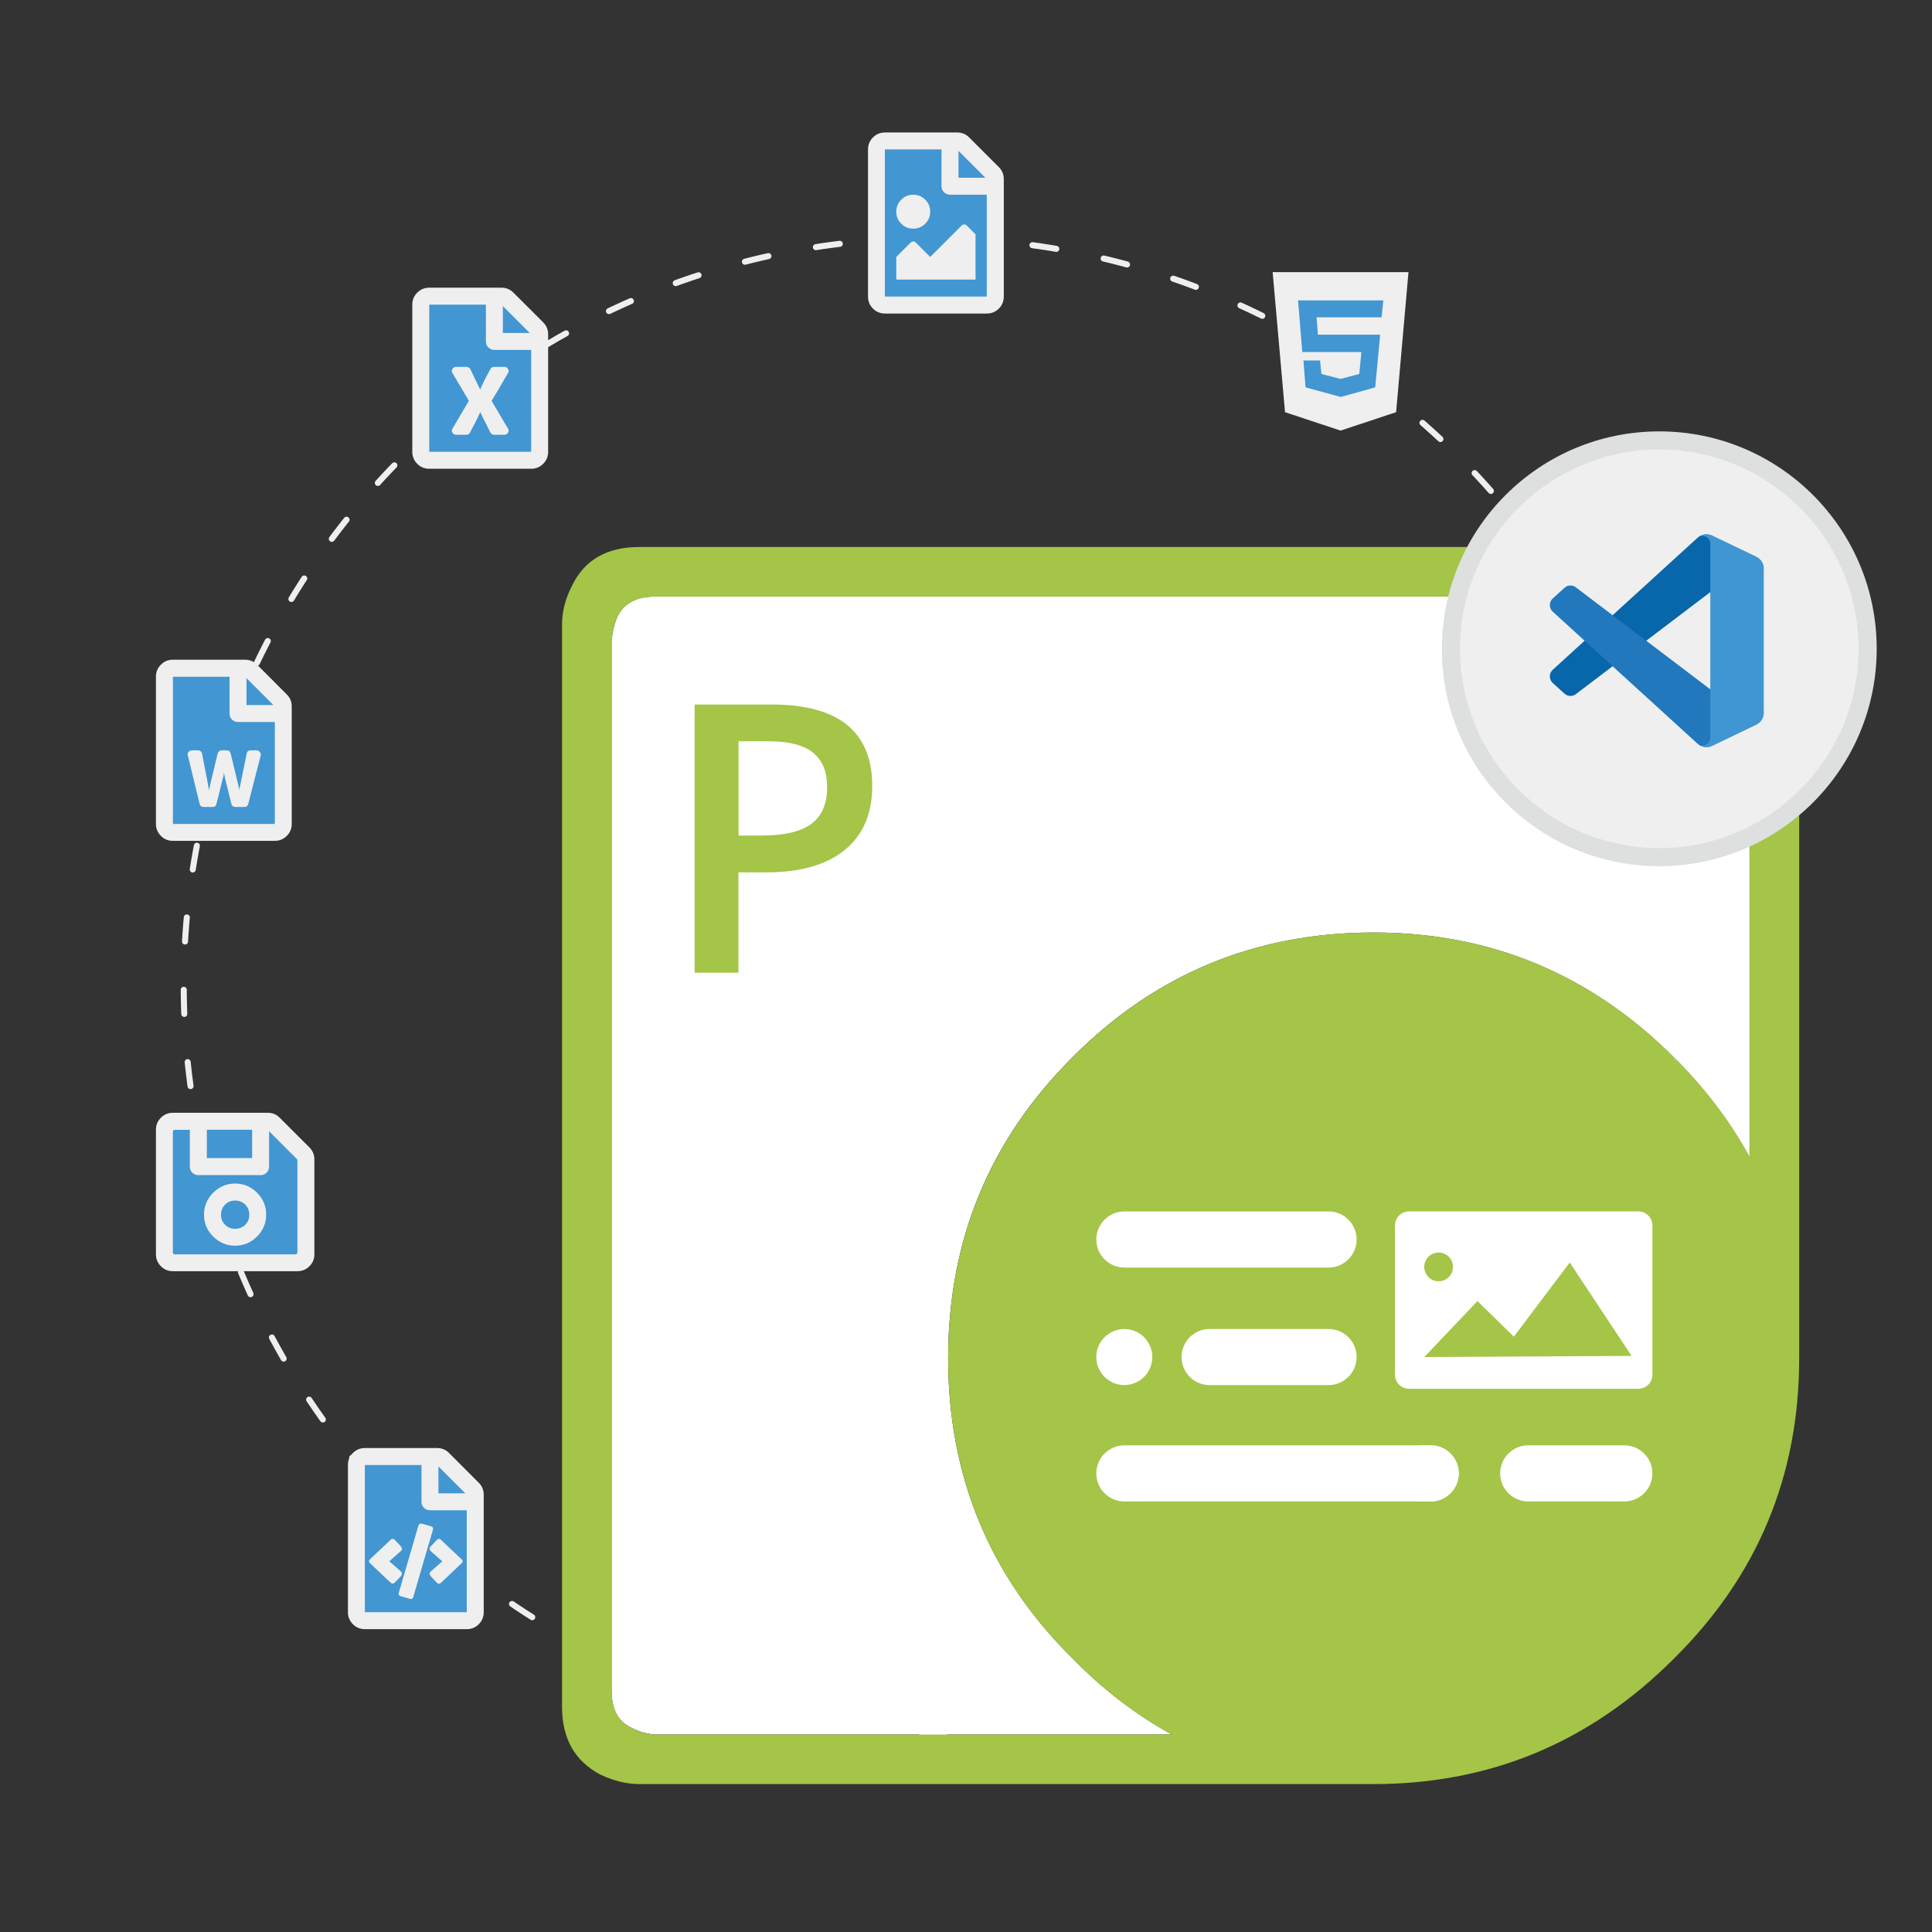 <?xml version="1.0" encoding="utf-8"?>
<!-- Generator: Adobe Illustrator 25.2.0, SVG Export Plug-In . SVG Version: 6.00 Build 0)  -->
<svg version="1.1" id="Layer_1" xmlns="http://www.w3.org/2000/svg" xmlns:xlink="http://www.w3.org/1999/xlink" x="0px" y="0px"
	 viewBox="0 0 320 320" style="enable-background:new 0 0 320 320;" xml:space="preserve">
<rect x="0" y="0" width="320" height="320" fill="#333333" stroke="none"/>
<style type="text/css">
	.st0{fill:none;stroke:#EFEFEF;stroke-linecap:round;stroke-linejoin:round;stroke-miterlimit:10;stroke-dasharray:4,8;}
	.st1{fill-rule:evenodd;clip-rule:evenodd;fill:#FFFFFF;}
	.st2{fill-rule:evenodd;clip-rule:evenodd;fill:#A4C547;}
	.st3{fill:#A4C547;}
	.st4{fill:#FFFFFF;}
	.st5{display:none;fill:#FFFFFF;}
	.st6{fill:#EFEFEF;}
	.st7{fill:#DEDFDF;}
	.st8{fill:#4296D2;}
	.st9{fill:#0866AA;}
	.st10{fill:#2178BD;}
	.st11{fill:#4096D2;}
</style>
<circle class="st0" cx="154.17" cy="163.2" r="123.74"/>
<g id="PDF">
	<path id="XMLID_36_" class="st1" d="M227.52,154.45c-19.56,0-36.18,6.88-49.85,20.64c-13.75,13.68-20.63,30.3-20.63,49.87
		s6.88,36.16,20.63,49.75c5.05,5.15,10.51,9.33,16.4,12.57h-85.6c-1.37-0.08-2.69-0.47-3.97-1.15c-2.13-1.02-3.2-3.04-3.2-6.03
		V105.99c0.17-1.54,0.51-2.86,1.02-3.98c1.11-2.14,3.16-3.2,6.15-3.2h174.14l1.15,0.26c1.02,0.17,1.92,0.42,2.69,0.77
		c2.22,1.02,3.33,3.07,3.33,6.15v85.66c-3.23-5.91-7.41-11.43-12.56-16.54C263.4,161.33,246.83,154.45,227.52,154.45z"/>
	<path id="XMLID_33_" class="st2" d="M227.52,154.45c19.31,0,35.88,6.88,49.72,20.64c5.15,5.11,9.33,10.62,12.56,16.54v-85.64
		c0-3.08-1.11-5.13-3.33-6.15c-0.77-0.34-1.67-0.6-2.69-0.77l-1.15-0.26H108.48c-2.99,0-5.04,1.07-6.15,3.2
		c-0.52,1.11-0.86,2.44-1.02,3.98v174.13c0,2.99,1.07,5,3.2,6.03c1.28,0.68,2.6,1.07,3.97,1.15h85.6
		c-5.89-3.23-11.35-7.42-16.4-12.57c-13.75-13.59-20.63-30.17-20.63-49.75s6.88-36.2,20.63-49.87
		C191.34,161.33,207.96,154.45,227.52,154.45z M287.23,90.85c1.88,0.34,3.33,0.81,4.36,1.41c4.27,2.05,6.41,5.77,6.41,11.16v121.56
		c0,19.49-6.92,36.08-20.76,49.75c-13.83,13.85-30.41,20.77-49.72,20.77H105.91c-2.05,0-4.19-0.51-6.41-1.54
		c-4.27-2.22-6.41-5.98-6.41-11.28V103.42c0-2.14,0.55-4.27,1.66-6.41c2.05-4.27,5.77-6.41,11.15-6.41h179.27L287.23,90.85z"/>
	<g>
		<path class="st3" d="M144.47,130.13c0,4.64-1.52,8.2-4.56,10.66c-3.04,2.47-7.36,3.7-12.98,3.7h-4.62v16.62h-7.26v-44.42h12.8
			c5.55,0,9.71,1.14,12.48,3.4C143.09,122.37,144.47,125.71,144.47,130.13z M122.33,138.39h3.86c3.73,0,6.46-0.65,8.2-1.94
			c1.74-1.3,2.61-3.32,2.61-6.08c0-2.55-0.78-4.45-2.34-5.71c-1.56-1.25-3.99-1.88-7.29-1.88h-5.05L122.33,138.39L122.33,138.39z"/>
	</g>
	<g id="_x33__8_">
		<g>
			<g>
				<path class="st4" d="M271.36,230.03h-37.98c-1.28,0-2.33-1.05-2.33-2.33v-24.73c0-1.28,1.05-2.33,2.33-2.33h37.98
					c1.28,0,2.33,1.05,2.33,2.33v24.73C273.69,228.99,272.64,230.03,271.36,230.03z"/>
				<polygon class="st3" points="235.9,224.77 244.71,215.5 250.74,221.39 260,209.11 270.24,224.58 				"/>
				<circle class="st3" cx="238.28" cy="209.84" r="2.38"/>
			</g>
			<g id="Lines_9_">
				<path class="st4" d="M220.05,229.42h-19.7c-2.56,0-4.65-2.09-4.65-4.65l0,0c0-2.56,2.09-4.65,4.65-4.65h19.7
					c2.56,0,4.65,2.09,4.65,4.65l0,0C224.7,227.33,222.61,229.42,220.05,229.42z"/>
				<ellipse class="st4" cx="186.22" cy="224.77" rx="4.64" ry="4.64"/>
				<g>
					<path class="st4" d="M220.05,209.95h-33.82c-2.56,0-4.65-2.09-4.65-4.65l0,0c0-2.56,2.09-4.65,4.65-4.65h33.82
						c2.56,0,4.65,2.09,4.65,4.65l0,0C224.7,207.85,222.61,209.95,220.05,209.95z"/>
					<ellipse class="st5" cx="187.81" cy="250.08" rx="4.64" ry="4.64"/>
				</g>
				<g>
					<path class="st4" d="M236.97,248.69h-50.74c-2.56,0-4.65-2.09-4.65-4.65l0,0c0-2.56,2.09-4.65,4.65-4.65h50.74
						c2.56,0,4.65,2.09,4.65,4.65l0,0C241.62,246.59,239.53,248.69,236.97,248.69z"/>
					<ellipse class="st5" cx="187.81" cy="234.12" rx="4.64" ry="4.64"/>
				</g>
			</g>
		</g>
		<path class="st5" d="M209.64,222.61h-21.61c-2.56,0-4.65-2.09-4.65-4.65l0,0c0-2.56,2.09-4.65,4.65-4.65h21.61
			c2.56,0,4.65,2.09,4.65,4.65l0,0C214.29,220.52,212.19,222.61,209.64,222.61z"/>
		<path class="st5" d="M209.64,202.52h-21.61c-2.56,0-4.65-2.09-4.65-4.65l0,0c0-2.56,2.09-4.65,4.65-4.65h21.61
			c2.56,0,4.65,2.09,4.65,4.65l0,0C214.29,200.43,212.19,202.52,209.64,202.52z"/>
		<path class="st4" d="M236.97,248.69h-1.35c-2.56,0-4.65-2.09-4.65-4.65l0,0c0-2.56,2.09-4.65,4.65-4.65h1.35
			c2.56,0,4.65,2.09,4.65,4.65l0,0C241.62,246.59,239.53,248.69,236.97,248.69z"/>
		<path class="st4" d="M269.04,248.69h-15.92c-2.56,0-4.65-2.09-4.65-4.65l0,0c0-2.56,2.09-4.65,4.65-4.65h15.92
			c2.56,0,4.65,2.09,4.65,4.65l0,0C273.69,246.59,271.6,248.69,269.04,248.69z"/>
	</g>
</g>
<g>
	<path class="st6" d="M274.83,141.96c-19.03,0-34.51-15.48-34.51-34.51s15.48-34.51,34.51-34.51s34.51,15.48,34.51,34.51
		S293.86,141.96,274.83,141.96z"/>
	<path class="st7" d="M274.83,74.45c18.2,0,33.01,14.81,33.01,33.01s-14.81,33.01-33.01,33.01s-33.01-14.81-33.01-33.01
		S256.63,74.45,274.83,74.45 M274.83,71.45c-19.89,0-36.01,16.12-36.01,36.01s16.12,36.01,36.01,36.01s36.01-16.12,36.01-36.01
		S294.72,71.45,274.83,71.45L274.83,71.45z"/>
</g>
<g>
	<g>
		<polygon class="st8" points="212.94,47.07 231.19,48.19 229.78,65.23 222.61,70.15 215.36,66.73 		"/>
		<polygon class="st8" points="159.28,50.4 163.44,50.4 164.78,47.07 165.44,27.68 158.78,23.9 146.28,23.9 145.28,38.07 
			145.78,49.98 		"/>
		<polygon class="st8" points="89.03,54.9 82.11,48.65 70.36,49.07 69.94,74.9 70.69,75.82 89.03,75.82 		"/>
		<polygon class="st8" points="46.53,116.48 40.28,110.32 28.11,110.32 28.11,137.23 46.53,137.57 		"/>
		<polygon class="st8" points="51.03,191.07 44.94,185.65 28.69,185.32 27.19,187.15 27.19,208.69 50.53,209.07 		"/>
		<polygon class="st8" points="78.78,247.15 72.78,241.15 58.44,240.67 59.03,267.98 77.69,267.98 		"/>
	</g>
	<g>
		<g>
			<path class="st6" d="M210.79,45.07h22.5l-2.05,23.2l-9.2,3.05l-9.2-3.05L210.79,45.07z M228.83,52.57l0.29-2.81H215l0.7,8.55
				h9.79l-0.35,3.63l-3.11,0.82l-3.16-0.82l-0.23-2.23h-2.75l0.35,4.45l5.8,1.58h0.06l5.68-1.58l0.82-8.73h-10.31l-0.23-2.87h10.77
				V52.57z"/>
		</g>
		<g>
			<path class="st6" d="M165.44,27.68c0.55,0.55,0.82,1.21,0.82,1.99v19.45c0,0.78-0.27,1.44-0.82,1.99
				c-0.55,0.55-1.21,0.82-1.99,0.82h-16.87c-0.78,0-1.45-0.27-1.99-0.82c-0.55-0.55-0.82-1.21-0.82-1.99V24.75
				c0-0.78,0.27-1.44,0.82-1.99s1.21-0.82,1.99-0.82h11.95c0.78,0,1.44,0.27,1.99,0.82L165.44,27.68z M146.57,49.12h16.87V32.25
				h-6.09c-0.39,0-0.72-0.14-1-0.41c-0.27-0.27-0.41-0.6-0.41-1v-6.09h-9.38v24.37H146.57z M149.27,33.07
				c0.55-0.55,1.21-0.82,1.99-0.82s1.44,0.27,1.99,0.82s0.82,1.21,0.82,1.99c0,0.78-0.27,1.45-0.82,1.99
				c-0.55,0.55-1.21,0.82-1.99,0.82s-1.45-0.27-1.99-0.82c-0.55-0.55-0.82-1.21-0.82-1.99S148.72,33.62,149.27,33.07z M148.45,46.31
				v-3.75l2.34-2.34c0.31-0.31,0.62-0.31,0.94,0l2.34,2.34l5.16-5.16c0.31-0.31,0.62-0.31,0.94,0l1.41,1.41v7.5H148.45z
				 M163.21,29.44l-4.45-4.45v4.45C158.76,29.44,163.21,29.44,163.21,29.44z"/>
		</g>
		<g>
			<path class="st6" d="M89.97,53.39c0.55,0.55,0.82,1.21,0.82,1.99v19.45c0,0.78-0.27,1.44-0.82,1.99
				c-0.55,0.55-1.21,0.82-1.99,0.82H71.1c-0.78,0-1.45-0.27-1.99-0.82c-0.55-0.55-0.82-1.21-0.82-1.99V50.46
				c0-0.78,0.27-1.44,0.82-1.99c0.55-0.55,1.21-0.82,1.99-0.82h11.95c0.78,0,1.44,0.27,1.99,0.82L89.97,53.39z M71.1,74.83h16.88
				V57.96h-6.09c-0.39,0-0.72-0.14-1-0.41c-0.27-0.27-0.41-0.6-0.41-1v-6.09H71.1V74.83z M83.53,60.77c0.27,0,0.48,0.12,0.62,0.35
				s0.13,0.47-0.03,0.7c-1.37,2.38-2.27,3.91-2.7,4.57l2.7,4.57c0.16,0.23,0.17,0.47,0.03,0.7c-0.14,0.23-0.34,0.35-0.62,0.35h-1.7
				c-0.27,0-0.47-0.12-0.59-0.35c-0.08-0.12-0.64-1.25-1.7-3.4c-0.47,1.05-1.04,2.19-1.7,3.4c-0.12,0.23-0.31,0.35-0.59,0.35h-1.7
				c-0.27,0-0.48-0.12-0.62-0.35c-0.14-0.23-0.13-0.47,0.03-0.7l2.7-4.57l-2.7-4.57c-0.16-0.23-0.17-0.47-0.03-0.7
				s0.34-0.35,0.62-0.35h1.7c0.27,0,0.49,0.12,0.64,0.35c0.35,0.7,0.9,1.84,1.64,3.4c0.35-0.86,0.92-1.99,1.7-3.4
				c0.12-0.23,0.31-0.35,0.59-0.35C81.82,60.77,83.53,60.77,83.53,60.77z M87.74,55.15l-4.45-4.45v4.45H87.74z"/>
		</g>
		<g>
			<path class="st6" d="M47.5,115.02c0.55,0.55,0.82,1.21,0.82,1.99v19.45c0,0.78-0.27,1.44-0.82,1.99s-1.21,0.82-1.99,0.82H28.64
				c-0.78,0-1.45-0.27-1.99-0.82c-0.55-0.55-0.82-1.21-0.82-1.99v-24.38c0-0.78,0.27-1.44,0.82-1.99c0.55-0.55,1.21-0.82,1.99-0.82
				h11.95c0.78,0,1.44,0.27,1.99,0.82L47.5,115.02z M28.64,136.47h16.88v-16.88h-6.09c-0.39,0-0.72-0.14-1-0.41
				c-0.27-0.27-0.41-0.6-0.41-1v-6.09h-9.38C28.64,112.09,28.64,136.47,28.64,136.47z M41.53,124.28h0.94
				c0.23,0,0.42,0.09,0.56,0.26c0.14,0.18,0.18,0.38,0.15,0.62c-0.39,1.48-1.08,4.14-2.05,7.97c-0.08,0.35-0.31,0.53-0.7,0.53h-1.41
				c-0.39,0-0.62-0.18-0.7-0.53c-0.27-1.13-0.62-2.54-1.05-4.22l-0.18-1c0,0.31-0.06,0.64-0.18,1l-1.05,4.22
				c-0.08,0.35-0.29,0.53-0.64,0.53h-1.46c-0.39,0-0.62-0.18-0.7-0.53c-0.12-0.47-0.43-1.75-0.94-3.84c-0.51-2.09-0.84-3.47-1-4.13
				c-0.08-0.23-0.04-0.44,0.12-0.62c0.16-0.18,0.33-0.26,0.53-0.26h1c0.39,0,0.62,0.2,0.7,0.59c0.74,3.75,1.11,5.68,1.11,5.8
				c0,0.04,0.02,0.12,0.06,0.23c0-0.23,0.47-2.27,1.41-6.09c0.12-0.35,0.35-0.53,0.7-0.53h0.76c0.39,0,0.62,0.18,0.7,0.53
				c0.9,3.79,1.37,5.74,1.41,5.86c0,0.04,0,0.12,0,0.23c0.04-0.23,0.45-2.25,1.23-6.04C40.9,124.47,41.14,124.28,41.53,124.28z
				 M45.28,116.78l-4.45-4.45v4.45H45.28z"/>
		</g>
		<g>
			<path class="st6" d="M51.25,190.05c0.55,0.55,0.82,1.21,0.82,1.99v15.7c0,0.78-0.27,1.45-0.82,1.99
				c-0.55,0.55-1.21,0.82-1.99,0.82H28.64c-0.78,0-1.45-0.27-1.99-0.82c-0.55-0.55-0.82-1.21-0.82-1.99v-20.62
				c0-0.78,0.27-1.44,0.82-1.99s1.21-0.82,1.99-0.82h15.7c0.78,0,1.44,0.27,1.99,0.82L51.25,190.05z M48.91,207.75
				c0.23,0,0.35-0.12,0.35-0.35v-15.23c0-0.08-0.04-0.16-0.12-0.23l-4.57-4.57v5.86c0,0.39-0.14,0.72-0.41,1
				c-0.27,0.27-0.61,0.41-1,0.41H32.85c-0.39,0-0.72-0.14-1-0.41c-0.27-0.27-0.41-0.6-0.41-1v-6.09h-2.46
				c-0.23,0-0.35,0.12-0.35,0.35v19.92c0,0.23,0.12,0.35,0.35,0.35h19.93V207.75z M35.31,197.55c1.02-1.01,2.23-1.52,3.63-1.52
				s2.62,0.51,3.63,1.52c1.02,1.02,1.52,2.23,1.52,3.63s-0.51,2.62-1.52,3.63c-1.02,1.02-2.23,1.52-3.63,1.52s-2.62-0.51-3.63-1.52
				c-1.02-1.01-1.52-2.23-1.52-3.63S34.3,198.57,35.31,197.55z M41.76,187.12h-7.5v4.69h7.5V187.12z M37.28,202.86
				c0.45,0.45,1,0.67,1.67,0.67c0.66,0,1.22-0.22,1.67-0.67c0.45-0.45,0.67-1,0.67-1.67c0-0.66-0.23-1.22-0.67-1.67
				c-0.45-0.45-1.01-0.67-1.67-0.67c-0.67,0-1.22,0.23-1.67,0.67c-0.45,0.45-0.67,1.01-0.67,1.67
				C36.6,201.85,36.83,202.41,37.28,202.86z"/>
		</g>
		<g>
			<path class="st6" d="M79.3,245.59c0.55,0.55,0.82,1.21,0.82,1.99v19.45c0,0.78-0.27,1.44-0.82,1.99s-1.21,0.82-1.99,0.82H60.44
				c-0.78,0-1.45-0.27-1.99-0.82c-0.55-0.55-0.82-1.21-0.82-1.99v-24.38c0-0.78,0.27-1.45,0.82-1.99c0.55-0.55,1.21-0.82,1.99-0.82
				h11.95c0.78,0,1.44,0.27,1.99,0.82L79.3,245.59z M77.31,267.03v-16.88h-6.09c-0.39,0-0.72-0.14-1-0.41
				c-0.27-0.27-0.41-0.61-0.41-1v-6.09h-9.38v24.38H77.31z M66.41,260.29c0.23,0.23,0.23,0.49,0,0.76l-1,1.05
				c-0.12,0.12-0.25,0.18-0.41,0.18c-0.12,0-0.23-0.06-0.35-0.18l-3.34-3.16c-0.27-0.23-0.27-0.47,0-0.7l3.34-3.16
				c0.27-0.27,0.53-0.27,0.76,0l1,1.05v0.06c0.23,0.23,0.23,0.47,0,0.7l-1.93,1.7L66.41,260.29z M69.93,252.38l1.41,0.41
				c0.35,0.08,0.47,0.29,0.35,0.64l-3.22,11.02c-0.08,0.35-0.29,0.47-0.64,0.35l-1.41-0.41c-0.35-0.08-0.47-0.29-0.35-0.64
				l3.22-11.02C69.36,252.42,69.58,252.31,69.93,252.38z M71.33,256.9c-0.23-0.23-0.23-0.49,0-0.76l1-1.05
				c0.23-0.27,0.49-0.27,0.76,0l3.34,3.16c0.27,0.23,0.27,0.47,0,0.7l-3.34,3.16c-0.27,0.27-0.53,0.27-0.76,0l-1-1.05V261
				c-0.23-0.23-0.23-0.47,0-0.7l1.93-1.7L71.33,256.9z M72.62,242.89v4.45h4.45L72.62,242.89z"/>
		</g>
	</g>
</g>
<g>
	<path class="st9" d="M290.89,92.24l-7.3-3.51c-0.84-0.41-1.85-0.24-2.52,0.43l-23.89,21.78c-0.64,0.59-0.64,1.6,0,2.18l1.95,1.77
		c0.53,0.48,1.32,0.51,1.88,0.08l28.77-21.83c0.97-0.73,2.35-0.04,2.35,1.17v-0.08C292.14,93.38,291.66,92.61,290.89,92.24z"/>
	<g>
		<path class="st10" d="M290.89,120.01l-7.3,3.51c-0.84,0.41-1.85,0.24-2.52-0.43l-23.89-21.78c-0.64-0.59-0.64-1.6,0-2.18
			l1.95-1.77c0.53-0.48,1.32-0.51,1.88-0.08l28.77,21.83c0.97,0.73,2.35,0.04,2.35-1.17v0.08
			C292.14,118.87,291.66,119.64,290.89,120.01z"/>
	</g>
	<g>
		<path class="st11" d="M283.59,123.53c-0.84,0.41-1.85,0.23-2.52-0.43c0.82,0.82,2.21,0.24,2.21-0.92V90.07
			c0-1.16-1.4-1.73-2.21-0.92c0.66-0.66,1.67-0.83,2.52-0.43l7.3,3.51c0.77,0.37,1.25,1.14,1.25,2v23.79c0,0.85-0.49,1.63-1.25,1.99
			L283.59,123.53z"/>
	</g>
</g>
<g>
	<g>
		<g>
			<circle class="st5" cx="923.49" cy="-48.5" r="8.07"/>
		</g>
	</g>
</g>
</svg>
